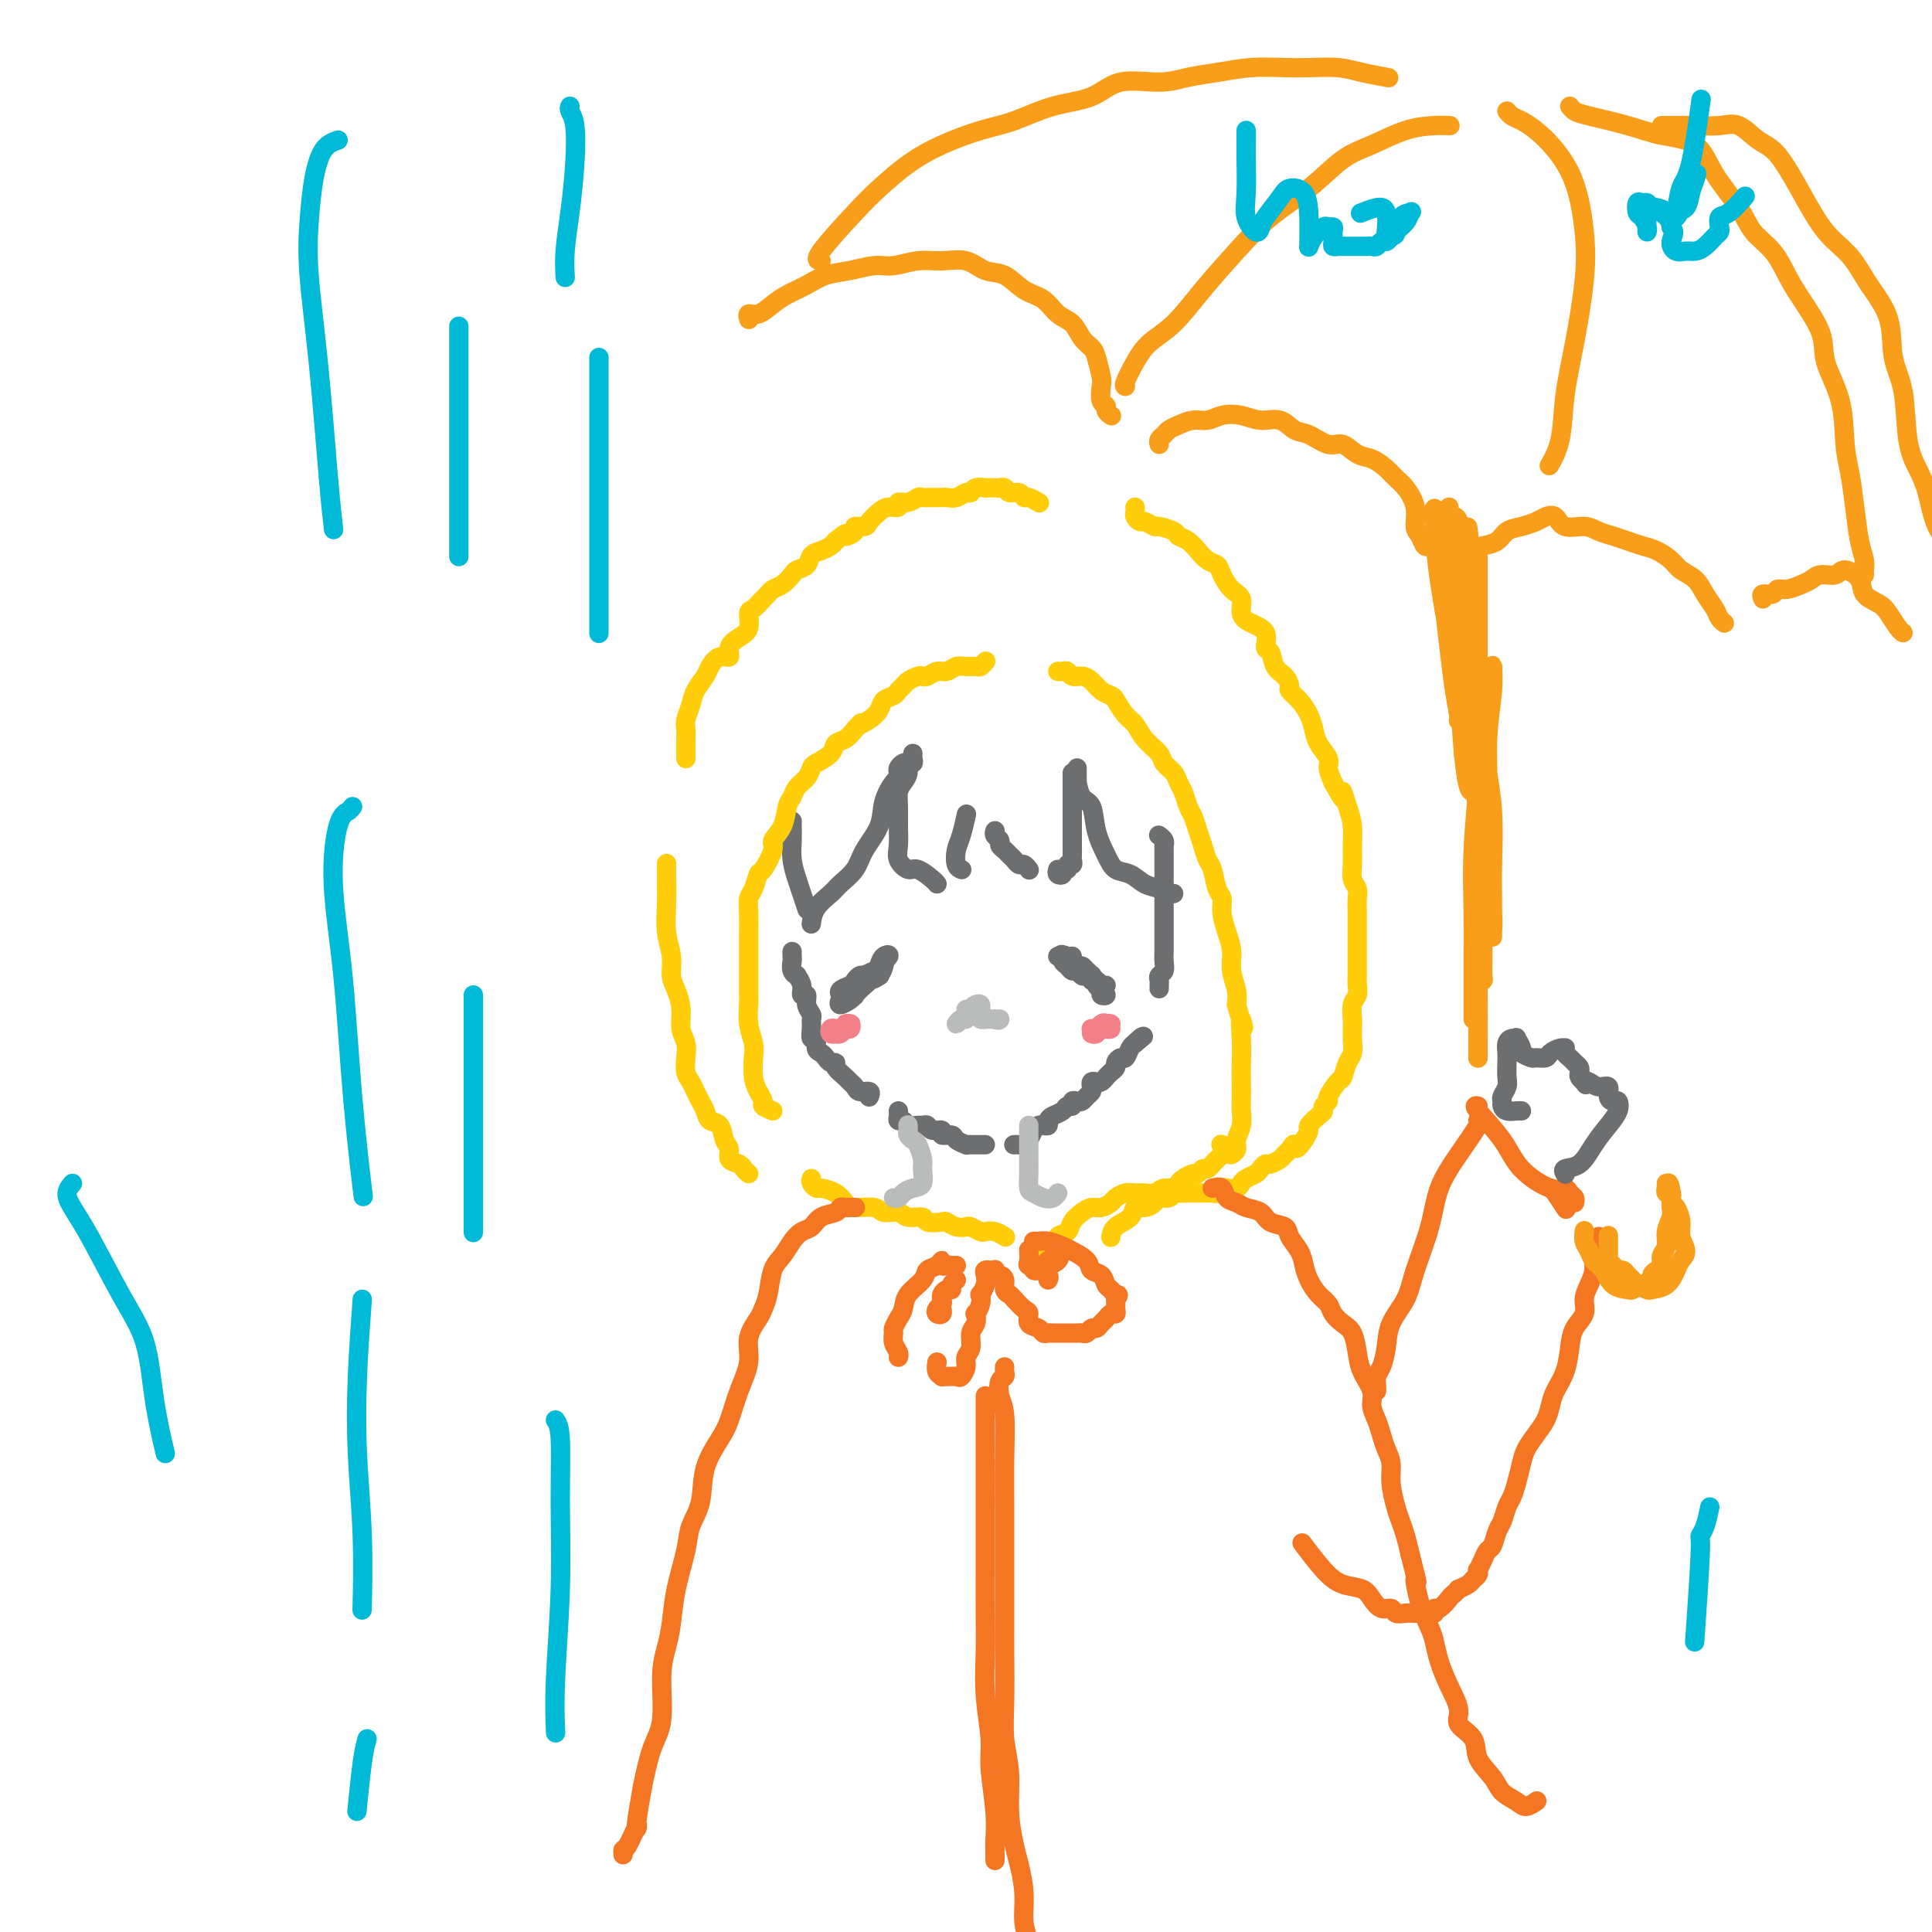 <svg viewBox='0 0 400 400' version='1.1' xmlns='http://www.w3.org/2000/svg' xmlns:xlink='http://www.w3.org/1999/xlink'><g fill='none' stroke='rgb(109,110,112)' stroke-width='4' stroke-linecap='round' stroke-linejoin='round'><path d='M164,170c-0.007,0.177 -0.013,0.353 0,1c0.013,0.647 0.046,1.764 0,3c-0.046,1.236 -0.170,2.591 0,4c0.170,1.409 0.633,2.873 1,4c0.367,1.127 0.637,1.919 1,3c0.363,1.081 0.818,2.452 1,3c0.182,0.548 0.091,0.274 0,0'/><path d='M164,197c-0.009,0.361 -0.018,0.722 0,1c0.018,0.278 0.061,0.472 0,1c-0.061,0.528 -0.228,1.389 0,2c0.228,0.611 0.850,0.971 1,1c0.150,0.029 -0.171,-0.274 0,0c0.171,0.274 0.834,1.124 1,2c0.166,0.876 -0.166,1.778 0,2c0.166,0.222 0.829,-0.236 1,0c0.171,0.236 -0.151,1.168 0,2c0.151,0.832 0.777,1.566 1,2c0.223,0.434 0.045,0.568 0,1c-0.045,0.432 0.043,1.162 0,2c-0.043,0.838 -0.219,1.782 0,2c0.219,0.218 0.832,-0.292 1,0c0.168,0.292 -0.108,1.384 0,2c0.108,0.616 0.602,0.755 1,1c0.398,0.245 0.702,0.594 1,1c0.298,0.406 0.590,0.868 1,1c0.410,0.132 0.936,-0.067 1,0c0.064,0.067 -0.335,0.400 0,1c0.335,0.600 1.404,1.466 2,2c0.596,0.534 0.720,0.735 1,1c0.280,0.265 0.716,0.593 1,1c0.284,0.407 0.416,0.893 1,1c0.584,0.107 1.619,-0.163 2,0c0.381,0.163 0.109,0.761 0,1c-0.109,0.239 -0.054,0.120 0,0'/><path d='M186,230c0.026,0.301 0.052,0.602 0,1c-0.052,0.398 -0.183,0.891 0,1c0.183,0.109 0.679,-0.168 1,0c0.321,0.168 0.466,0.781 1,1c0.534,0.219 1.458,0.043 2,0c0.542,-0.043 0.704,0.045 1,0c0.296,-0.045 0.727,-0.223 1,0c0.273,0.223 0.386,0.847 1,1c0.614,0.153 1.727,-0.165 2,0c0.273,0.165 -0.295,0.815 0,1c0.295,0.185 1.454,-0.094 2,0c0.546,0.094 0.478,0.561 1,1c0.522,0.439 1.632,0.850 2,1c0.368,0.150 -0.006,0.040 0,0c0.006,-0.040 0.393,-0.011 1,0c0.607,0.011 1.433,0.003 2,0c0.567,-0.003 0.876,-0.001 1,0c0.124,0.001 0.062,0.000 0,0'/><path d='M210,237c-0.089,0.004 -0.179,0.009 0,0c0.179,-0.009 0.625,-0.030 1,0c0.375,0.030 0.678,0.113 1,0c0.322,-0.113 0.665,-0.422 1,-1c0.335,-0.578 0.664,-1.426 1,-2c0.336,-0.574 0.681,-0.875 1,-1c0.319,-0.125 0.614,-0.075 1,0c0.386,0.075 0.863,0.174 1,0c0.137,-0.174 -0.064,-0.620 0,-1c0.064,-0.380 0.395,-0.694 1,-1c0.605,-0.306 1.486,-0.604 2,-1c0.514,-0.396 0.663,-0.890 1,-1c0.337,-0.110 0.864,0.164 1,0c0.136,-0.164 -0.117,-0.765 0,-1c0.117,-0.235 0.606,-0.104 1,0c0.394,0.104 0.693,0.182 1,0c0.307,-0.182 0.621,-0.623 1,-1c0.379,-0.377 0.822,-0.689 1,-1c0.178,-0.311 0.089,-0.622 0,-1c-0.089,-0.378 -0.179,-0.822 0,-1c0.179,-0.178 0.626,-0.089 1,0c0.374,0.089 0.674,0.179 1,0c0.326,-0.179 0.679,-0.627 1,-1c0.321,-0.373 0.611,-0.673 1,-1c0.389,-0.327 0.878,-0.683 1,-1c0.122,-0.317 -0.122,-0.596 0,-1c0.122,-0.404 0.610,-0.933 1,-1c0.390,-0.067 0.682,0.328 1,0c0.318,-0.328 0.662,-1.379 1,-2c0.338,-0.621 0.669,-0.810 1,-1'/><path d='M235,216c3.807,-3.188 0.825,-0.659 0,0c-0.825,0.659 0.509,-0.553 1,-1c0.491,-0.447 0.140,-0.128 0,0c-0.140,0.128 -0.070,0.064 0,0'/><path d='M240,204c0.002,0.512 0.004,1.025 0,1c-0.004,-0.025 -0.015,-0.587 0,-1c0.015,-0.413 0.057,-0.677 0,-1c-0.057,-0.323 -0.211,-0.705 0,-1c0.211,-0.295 0.789,-0.501 1,-1c0.211,-0.499 0.057,-1.289 0,-2c-0.057,-0.711 -0.015,-1.342 0,-2c0.015,-0.658 0.004,-1.342 0,-2c-0.004,-0.658 -0.001,-1.289 0,-2c0.001,-0.711 0.000,-1.503 0,-2c-0.000,-0.497 -0.000,-0.700 0,-1c0.000,-0.300 0.000,-0.696 0,-1c-0.000,-0.304 -0.000,-0.515 0,-1c0.000,-0.485 0.000,-1.243 0,-2c-0.000,-0.757 -0.000,-1.511 0,-2c0.000,-0.489 0.000,-0.712 0,-1c-0.000,-0.288 -0.000,-0.639 0,-1c0.000,-0.361 0.000,-0.731 0,-1c-0.000,-0.269 -0.000,-0.435 0,-1c0.000,-0.565 0.001,-1.527 0,-2c-0.001,-0.473 -0.004,-0.456 0,-1c0.004,-0.544 0.015,-1.649 0,-2c-0.015,-0.351 -0.056,0.050 0,0c0.056,-0.050 0.207,-0.552 0,-1c-0.207,-0.448 -0.774,-0.842 -1,-1c-0.226,-0.158 -0.113,-0.079 0,0'/><path d='M189,156c-0.032,0.297 -0.064,0.593 0,1c0.064,0.407 0.224,0.923 0,1c-0.224,0.077 -0.830,-0.287 -1,0c-0.170,0.287 0.098,1.223 0,2c-0.098,0.777 -0.562,1.394 -1,2c-0.438,0.606 -0.851,1.201 -1,2c-0.149,0.799 -0.034,1.802 0,3c0.034,1.198 -0.014,2.592 0,4c0.014,1.408 0.091,2.829 0,4c-0.091,1.171 -0.350,2.093 0,3c0.350,0.907 1.309,1.798 2,2c0.691,0.202 1.113,-0.286 2,0c0.887,0.286 2.239,1.346 3,2c0.761,0.654 0.932,0.901 1,1c0.068,0.099 0.034,0.049 0,0'/><path d='M199,180c0.107,0.038 0.215,0.076 0,0c-0.215,-0.076 -0.751,-0.266 -1,-1c-0.249,-0.734 -0.211,-2.011 0,-3c0.211,-0.989 0.595,-1.689 1,-3c0.405,-1.311 0.830,-3.232 1,-4c0.170,-0.768 0.085,-0.384 0,0'/><path d='M206,172c-0.120,0.333 -0.239,0.667 0,1c0.239,0.333 0.838,0.666 1,1c0.162,0.334 -0.111,0.668 0,1c0.111,0.332 0.607,0.662 1,1c0.393,0.338 0.683,0.683 1,1c0.317,0.317 0.659,0.607 1,1c0.341,0.393 0.679,0.889 1,1c0.321,0.111 0.625,-0.162 1,0c0.375,0.162 0.821,0.761 1,1c0.179,0.239 0.089,0.120 0,0'/><path d='M219,180c-0.122,0.390 -0.244,0.780 0,1c0.244,0.220 0.854,0.270 1,0c0.146,-0.270 -0.171,-0.860 0,-1c0.171,-0.140 0.830,0.171 1,0c0.170,-0.171 -0.151,-0.824 0,-1c0.151,-0.176 0.772,0.126 1,0c0.228,-0.126 0.061,-0.680 0,-1c-0.061,-0.320 -0.016,-0.405 0,-1c0.016,-0.595 0.004,-1.701 0,-2c-0.004,-0.299 -0.001,0.210 0,0c0.001,-0.210 0.000,-1.140 0,-2c-0.000,-0.860 -0.000,-1.649 0,-2c0.000,-0.351 0.000,-0.265 0,-1c-0.000,-0.735 -0.000,-2.292 0,-3c0.000,-0.708 0.000,-0.567 0,-1c-0.000,-0.433 -0.000,-1.439 0,-2c0.000,-0.561 0.000,-0.676 0,-1c-0.000,-0.324 -0.000,-0.858 0,-1c0.000,-0.142 0.000,0.106 0,0c-0.000,-0.106 -0.000,-0.567 0,-1c0.000,-0.433 0.000,-0.838 0,-1c-0.000,-0.162 -0.000,-0.081 0,0'/><path d='M223,159c0.001,0.346 0.002,0.691 0,1c-0.002,0.309 -0.008,0.580 0,1c0.008,0.420 0.029,0.989 0,1c-0.029,0.011 -0.107,-0.535 0,0c0.107,0.535 0.398,2.150 1,3c0.602,0.850 1.515,0.934 2,2c0.485,1.066 0.541,3.116 1,5c0.459,1.884 1.320,3.604 2,5c0.680,1.396 1.180,2.469 2,3c0.820,0.531 1.961,0.521 3,1c1.039,0.479 1.977,1.449 3,2c1.023,0.551 2.130,0.684 3,1c0.870,0.316 1.504,0.816 2,1c0.496,0.184 0.856,0.053 1,0c0.144,-0.053 0.072,-0.026 0,0'/><path d='M188,158c-0.310,-0.091 -0.621,-0.181 -1,0c-0.379,0.181 -0.827,0.634 -1,1c-0.173,0.366 -0.072,0.645 0,1c0.072,0.355 0.114,0.786 0,1c-0.114,0.214 -0.386,0.209 -1,1c-0.614,0.791 -1.572,2.376 -2,4c-0.428,1.624 -0.326,3.288 -1,5c-0.674,1.712 -2.124,3.472 -3,5c-0.876,1.528 -1.177,2.823 -2,4c-0.823,1.177 -2.168,2.235 -3,3c-0.832,0.765 -1.151,1.236 -2,2c-0.849,0.764 -2.229,1.821 -3,3c-0.771,1.179 -0.935,2.480 -1,3c-0.065,0.520 -0.033,0.260 0,0'/></g>
<g fill='none' stroke='rgb(255,205,10)' stroke-width='4' stroke-linecap='round' stroke-linejoin='round'><path d='M160,230c-0.868,-0.353 -1.735,-0.706 -2,-1c-0.265,-0.294 0.074,-0.528 0,-1c-0.074,-0.472 -0.559,-1.181 -1,-2c-0.441,-0.819 -0.836,-1.746 -1,-3c-0.164,-1.254 -0.096,-2.834 0,-4c0.096,-1.166 0.222,-1.919 0,-3c-0.222,-1.081 -0.792,-2.491 -1,-4c-0.208,-1.509 -0.056,-3.117 0,-4c0.056,-0.883 0.015,-1.039 0,-2c-0.015,-0.961 -0.004,-2.725 0,-4c0.004,-1.275 0.000,-2.061 0,-3c-0.000,-0.939 0.003,-2.032 0,-3c-0.003,-0.968 -0.011,-1.812 0,-3c0.011,-1.188 0.043,-2.721 0,-4c-0.043,-1.279 -0.161,-2.304 0,-3c0.161,-0.696 0.602,-1.064 1,-2c0.398,-0.936 0.755,-2.441 1,-3c0.245,-0.559 0.380,-0.174 1,-1c0.620,-0.826 1.724,-2.865 2,-4c0.276,-1.135 -0.278,-1.368 0,-2c0.278,-0.632 1.388,-1.664 2,-3c0.612,-1.336 0.728,-2.978 1,-4c0.272,-1.022 0.701,-1.425 1,-2c0.299,-0.575 0.469,-1.323 1,-2c0.531,-0.677 1.423,-1.285 2,-2c0.577,-0.715 0.840,-1.539 1,-2c0.160,-0.461 0.217,-0.560 1,-1c0.783,-0.440 2.292,-1.221 3,-2c0.708,-0.779 0.614,-1.556 1,-2c0.386,-0.444 1.253,-0.555 2,-1c0.747,-0.445 1.373,-1.222 2,-2'/><path d='M177,151c1.992,-2.047 0.971,-1.164 1,-1c0.029,0.164 1.107,-0.390 2,-1c0.893,-0.610 1.602,-1.277 2,-2c0.398,-0.723 0.487,-1.503 1,-2c0.513,-0.497 1.451,-0.711 2,-1c0.549,-0.289 0.711,-0.652 1,-1c0.289,-0.348 0.707,-0.681 1,-1c0.293,-0.319 0.463,-0.626 1,-1c0.537,-0.374 1.442,-0.817 2,-1c0.558,-0.183 0.768,-0.105 1,0c0.232,0.105 0.485,0.239 1,0c0.515,-0.239 1.294,-0.849 2,-1c0.706,-0.151 1.341,0.157 2,0c0.659,-0.157 1.343,-0.778 2,-1c0.657,-0.222 1.286,-0.046 2,0c0.714,0.046 1.511,-0.039 2,0c0.489,0.039 0.670,0.203 1,0c0.330,-0.203 0.809,-0.772 1,-1c0.191,-0.228 0.096,-0.114 0,0'/><path d='M219,139c0.327,0.032 0.654,0.063 1,0c0.346,-0.063 0.711,-0.221 1,0c0.289,0.221 0.501,0.819 1,1c0.499,0.181 1.285,-0.056 2,0c0.715,0.056 1.360,0.403 2,1c0.640,0.597 1.274,1.443 2,2c0.726,0.557 1.544,0.823 2,1c0.456,0.177 0.550,0.264 1,1c0.450,0.736 1.257,2.123 2,3c0.743,0.877 1.421,1.246 2,2c0.579,0.754 1.058,1.893 2,3c0.942,1.107 2.346,2.182 3,3c0.654,0.818 0.556,1.378 1,2c0.444,0.622 1.428,1.307 2,2c0.572,0.693 0.731,1.396 1,2c0.269,0.604 0.650,1.109 1,2c0.350,0.891 0.671,2.168 1,3c0.329,0.832 0.666,1.218 1,2c0.334,0.782 0.667,1.960 1,3c0.333,1.040 0.668,1.940 1,3c0.332,1.060 0.663,2.278 1,3c0.337,0.722 0.682,0.948 1,2c0.318,1.052 0.611,2.931 1,4c0.389,1.069 0.874,1.328 1,2c0.126,0.672 -0.106,1.758 0,3c0.106,1.242 0.551,2.639 1,4c0.449,1.361 0.904,2.684 1,4c0.096,1.316 -0.166,2.623 0,4c0.166,1.377 0.762,2.822 1,4c0.238,1.178 0.119,2.089 0,3'/><path d='M256,208c2.238,7.930 1.332,3.757 1,3c-0.332,-0.757 -0.089,1.904 0,4c0.089,2.096 0.025,3.628 0,5c-0.025,1.372 -0.011,2.584 0,4c0.011,1.416 0.018,3.037 0,4c-0.018,0.963 -0.061,1.267 0,2c0.061,0.733 0.226,1.895 0,3c-0.226,1.105 -0.844,2.152 -1,3c-0.156,0.848 0.150,1.498 0,2c-0.150,0.502 -0.757,0.858 -1,1c-0.243,0.142 -0.121,0.071 0,0'/><path d='M168,244c-0.104,0.305 -0.207,0.610 0,1c0.207,0.390 0.725,0.865 1,1c0.275,0.135 0.308,-0.070 1,0c0.692,0.070 2.043,0.415 3,1c0.957,0.585 1.520,1.409 2,2c0.480,0.591 0.875,0.947 2,1c1.125,0.053 2.978,-0.197 4,0c1.022,0.197 1.213,0.841 2,1c0.787,0.159 2.169,-0.167 3,0c0.831,0.167 1.111,0.828 2,1c0.889,0.172 2.387,-0.146 3,0c0.613,0.146 0.339,0.757 1,1c0.661,0.243 2.256,0.117 3,0c0.744,-0.117 0.637,-0.224 1,0c0.363,0.224 1.196,0.778 2,1c0.804,0.222 1.580,0.111 2,0c0.420,-0.111 0.484,-0.222 1,0c0.516,0.222 1.484,0.778 2,1c0.516,0.222 0.582,0.111 1,0c0.418,-0.111 1.190,-0.222 2,0c0.810,0.222 1.660,0.778 2,1c0.340,0.222 0.170,0.111 0,0'/><path d='M216,259c0.146,-0.221 0.292,-0.441 0,0c-0.292,0.441 -1.021,1.544 -1,2c0.021,0.456 0.794,0.264 1,0c0.206,-0.264 -0.153,-0.599 0,-1c0.153,-0.401 0.818,-0.866 1,-1c0.182,-0.134 -0.121,0.063 0,0c0.121,-0.063 0.665,-0.388 1,-1c0.335,-0.612 0.460,-1.513 1,-2c0.540,-0.487 1.495,-0.560 2,-1c0.505,-0.440 0.559,-1.245 1,-2c0.441,-0.755 1.269,-1.459 2,-2c0.731,-0.541 1.365,-0.919 2,-1c0.635,-0.081 1.272,0.136 2,0c0.728,-0.136 1.546,-0.625 2,-1c0.454,-0.375 0.544,-0.635 1,-1c0.456,-0.365 1.277,-0.834 2,-1c0.723,-0.166 1.349,-0.030 2,0c0.651,0.030 1.326,-0.048 2,0c0.674,0.048 1.345,0.220 2,0c0.655,-0.220 1.292,-0.834 2,-1c0.708,-0.166 1.485,0.114 2,0c0.515,-0.114 0.768,-0.623 1,-1c0.232,-0.377 0.443,-0.622 1,-1c0.557,-0.378 1.459,-0.889 2,-1c0.541,-0.111 0.722,0.177 1,0c0.278,-0.177 0.652,-0.821 1,-1c0.348,-0.179 0.671,0.107 1,0c0.329,-0.107 0.666,-0.606 1,-1c0.334,-0.394 0.667,-0.684 1,-1c0.333,-0.316 0.667,-0.658 1,-1'/><path d='M253,239c1.548,-1.536 0.417,-1.875 0,-2c-0.417,-0.125 -0.119,-0.036 0,0c0.119,0.036 0.060,0.018 0,0'/><path d='M155,243c-0.372,-0.326 -0.744,-0.652 -1,-1c-0.256,-0.348 -0.396,-0.717 -1,-1c-0.604,-0.283 -1.671,-0.481 -2,-1c-0.329,-0.519 0.081,-1.360 0,-2c-0.081,-0.640 -0.652,-1.077 -1,-2c-0.348,-0.923 -0.475,-2.330 -1,-3c-0.525,-0.670 -1.450,-0.602 -2,-1c-0.550,-0.398 -0.725,-1.260 -1,-2c-0.275,-0.740 -0.648,-1.356 -1,-2c-0.352,-0.644 -0.682,-1.316 -1,-2c-0.318,-0.684 -0.625,-1.379 -1,-2c-0.375,-0.621 -0.818,-1.169 -1,-2c-0.182,-0.831 -0.104,-1.945 0,-3c0.104,-1.055 0.234,-2.053 0,-3c-0.234,-0.947 -0.832,-1.845 -1,-3c-0.168,-1.155 0.095,-2.568 0,-4c-0.095,-1.432 -0.547,-2.882 -1,-4c-0.453,-1.118 -0.906,-1.905 -1,-3c-0.094,-1.095 0.171,-2.497 0,-4c-0.171,-1.503 -0.778,-3.107 -1,-5c-0.222,-1.893 -0.060,-4.074 0,-6c0.060,-1.926 0.016,-3.595 0,-5c-0.016,-1.405 -0.005,-2.544 0,-3c0.005,-0.456 0.002,-0.228 0,0'/><path d='M142,157c0.000,0.057 0.000,0.114 0,0c-0.000,-0.114 -0.001,-0.400 0,-1c0.001,-0.600 0.004,-1.515 0,-2c-0.004,-0.485 -0.013,-0.541 0,-1c0.013,-0.459 0.049,-1.320 0,-2c-0.049,-0.680 -0.183,-1.179 0,-2c0.183,-0.821 0.681,-1.965 1,-3c0.319,-1.035 0.457,-1.960 1,-3c0.543,-1.040 1.489,-2.193 2,-3c0.511,-0.807 0.587,-1.266 1,-2c0.413,-0.734 1.162,-1.742 2,-2c0.838,-0.258 1.765,0.236 2,0c0.235,-0.236 -0.222,-1.200 0,-2c0.222,-0.800 1.124,-1.437 2,-2c0.876,-0.563 1.726,-1.054 2,-2c0.274,-0.946 -0.030,-2.348 0,-3c0.030,-0.652 0.392,-0.555 1,-1c0.608,-0.445 1.462,-1.432 2,-2c0.538,-0.568 0.759,-0.716 1,-1c0.241,-0.284 0.502,-0.705 1,-1c0.498,-0.295 1.232,-0.464 2,-1c0.768,-0.536 1.571,-1.439 2,-2c0.429,-0.561 0.486,-0.780 1,-1c0.514,-0.220 1.486,-0.440 2,-1c0.514,-0.560 0.571,-1.459 1,-2c0.429,-0.541 1.231,-0.722 2,-1c0.769,-0.278 1.505,-0.651 2,-1c0.495,-0.349 0.747,-0.675 1,-1'/><path d='M173,112c3.108,-2.503 1.879,-1.261 2,-1c0.121,0.261 1.594,-0.458 2,-1c0.406,-0.542 -0.254,-0.906 0,-1c0.254,-0.094 1.421,0.081 2,0c0.579,-0.081 0.570,-0.418 1,-1c0.430,-0.582 1.298,-1.409 2,-2c0.702,-0.591 1.239,-0.947 2,-1c0.761,-0.053 1.747,0.196 2,0c0.253,-0.196 -0.228,-0.837 0,-1c0.228,-0.163 1.164,0.153 2,0c0.836,-0.153 1.571,-0.773 2,-1c0.429,-0.227 0.551,-0.060 1,0c0.449,0.060 1.223,0.012 2,0c0.777,-0.012 1.556,0.012 2,0c0.444,-0.012 0.551,-0.060 1,0c0.449,0.060 1.239,0.226 2,0c0.761,-0.226 1.495,-0.845 2,-1c0.505,-0.155 0.783,0.155 1,0c0.217,-0.155 0.373,-0.773 1,-1c0.627,-0.227 1.726,-0.062 2,0c0.274,0.062 -0.279,0.021 0,0c0.279,-0.021 1.388,-0.021 2,0c0.612,0.021 0.728,0.062 1,0c0.272,-0.062 0.702,-0.228 1,0c0.298,0.228 0.466,0.849 1,1c0.534,0.151 1.436,-0.170 2,0c0.564,0.170 0.790,0.829 1,1c0.210,0.171 0.403,-0.146 1,0c0.597,0.146 1.599,0.756 2,1c0.401,0.244 0.200,0.122 0,0'/><path d='M235,105c0.026,0.342 0.053,0.684 0,1c-0.053,0.316 -0.185,0.606 0,1c0.185,0.394 0.687,0.893 1,1c0.313,0.107 0.436,-0.178 1,0c0.564,0.178 1.568,0.820 2,1c0.432,0.180 0.292,-0.101 1,0c0.708,0.101 2.265,0.586 3,1c0.735,0.414 0.647,0.759 1,1c0.353,0.241 1.145,0.379 2,1c0.855,0.621 1.772,1.726 2,2c0.228,0.274 -0.235,-0.285 0,0c0.235,0.285 1.167,1.412 2,2c0.833,0.588 1.567,0.636 2,1c0.433,0.364 0.565,1.042 1,2c0.435,0.958 1.172,2.195 2,3c0.828,0.805 1.748,1.179 2,2c0.252,0.821 -0.164,2.088 0,3c0.164,0.912 0.908,1.470 2,2c1.092,0.530 2.534,1.034 3,2c0.466,0.966 -0.043,2.395 0,3c0.043,0.605 0.637,0.385 1,1c0.363,0.615 0.495,2.065 1,3c0.505,0.935 1.382,1.356 2,2c0.618,0.644 0.978,1.512 1,2c0.022,0.488 -0.294,0.594 0,1c0.294,0.406 1.197,1.110 2,2c0.803,0.890 1.507,1.967 2,3c0.493,1.033 0.776,2.023 1,3c0.224,0.977 0.390,1.942 1,3c0.610,1.058 1.664,2.208 2,3c0.336,0.792 -0.047,1.226 0,2c0.047,0.774 0.523,1.887 1,3'/><path d='M276,162c3.348,6.201 2.218,2.704 2,2c-0.218,-0.704 0.477,1.387 1,3c0.523,1.613 0.876,2.750 1,4c0.124,1.250 0.019,2.613 0,4c-0.019,1.387 0.047,2.797 0,4c-0.047,1.203 -0.209,2.198 0,3c0.209,0.802 0.788,1.411 1,2c0.212,0.589 0.057,1.156 0,2c-0.057,0.844 -0.015,1.963 0,3c0.015,1.037 0.004,1.993 0,3c-0.004,1.007 -0.000,2.066 0,3c0.000,0.934 -0.004,1.744 0,3c0.004,1.256 0.015,2.959 0,4c-0.015,1.041 -0.057,1.420 0,2c0.057,0.580 0.211,1.362 0,2c-0.211,0.638 -0.788,1.134 -1,2c-0.212,0.866 -0.060,2.103 0,3c0.060,0.897 0.027,1.453 0,2c-0.027,0.547 -0.047,1.086 0,2c0.047,0.914 0.163,2.203 0,3c-0.163,0.797 -0.603,1.103 -1,2c-0.397,0.897 -0.751,2.387 -1,3c-0.249,0.613 -0.392,0.350 -1,1c-0.608,0.650 -1.681,2.215 -2,3c-0.319,0.785 0.117,0.792 0,1c-0.117,0.208 -0.787,0.618 -1,1c-0.213,0.382 0.031,0.735 0,1c-0.031,0.265 -0.338,0.442 -1,1c-0.662,0.558 -1.678,1.496 -2,2c-0.322,0.504 0.051,0.572 0,1c-0.051,0.428 -0.525,1.214 -1,2'/><path d='M270,236c-1.953,2.964 -1.837,1.372 -2,1c-0.163,-0.372 -0.607,0.474 -1,1c-0.393,0.526 -0.735,0.732 -1,1c-0.265,0.268 -0.451,0.596 -1,1c-0.549,0.404 -1.460,0.882 -2,1c-0.540,0.118 -0.708,-0.123 -1,0c-0.292,0.123 -0.707,0.611 -1,1c-0.293,0.389 -0.463,0.679 -1,1c-0.537,0.321 -1.439,0.673 -2,1c-0.561,0.327 -0.781,0.627 -1,1c-0.219,0.373 -0.439,0.818 -1,1c-0.561,0.182 -1.464,0.101 -2,0c-0.536,-0.101 -0.706,-0.223 -1,0c-0.294,0.223 -0.711,0.792 -1,1c-0.289,0.208 -0.448,0.056 -1,0c-0.552,-0.056 -1.496,-0.016 -2,0c-0.504,0.016 -0.568,0.008 -1,0c-0.432,-0.008 -1.233,-0.017 -2,0c-0.767,0.017 -1.500,0.060 -2,0c-0.500,-0.060 -0.766,-0.222 -1,0c-0.234,0.222 -0.434,0.828 -1,1c-0.566,0.172 -1.498,-0.092 -2,0c-0.502,0.092 -0.576,0.538 -1,1c-0.424,0.462 -1.200,0.940 -2,1c-0.800,0.060 -1.626,-0.299 -2,0c-0.374,0.299 -0.296,1.255 -1,2c-0.704,0.745 -2.190,1.277 -3,2c-0.810,0.723 -0.946,1.635 -1,2c-0.054,0.365 -0.027,0.182 0,0'/></g>
<g fill='none' stroke='rgb(244,118,35)' stroke-width='4' stroke-linecap='round' stroke-linejoin='round'><path d='M198,262c-0.341,0.010 -0.682,0.020 -1,0c-0.318,-0.020 -0.614,-0.070 -1,0c-0.386,0.070 -0.861,0.258 -1,0c-0.139,-0.258 0.057,-0.964 0,-1c-0.057,-0.036 -0.368,0.599 -1,1c-0.632,0.401 -1.584,0.568 -2,1c-0.416,0.432 -0.298,1.128 -1,2c-0.702,0.872 -2.226,1.921 -3,3c-0.774,1.079 -0.797,2.190 -1,3c-0.203,0.810 -0.587,1.320 -1,2c-0.413,0.680 -0.857,1.531 -1,2c-0.143,0.469 0.014,0.557 0,1c-0.014,0.443 -0.200,1.243 0,2c0.200,0.757 0.785,1.473 1,2c0.215,0.527 0.062,0.865 0,1c-0.062,0.135 -0.031,0.068 0,0'/><path d='M194,282c-0.117,0.732 -0.235,1.464 0,2c0.235,0.536 0.822,0.877 1,1c0.178,0.123 -0.053,0.027 0,0c0.053,-0.027 0.391,0.015 1,0c0.609,-0.015 1.488,-0.086 2,0c0.512,0.086 0.658,0.328 1,0c0.342,-0.328 0.880,-1.228 1,-2c0.120,-0.772 -0.178,-1.416 0,-2c0.178,-0.584 0.831,-1.108 1,-2c0.169,-0.892 -0.147,-2.153 0,-3c0.147,-0.847 0.758,-1.278 1,-2c0.242,-0.722 0.116,-1.733 0,-2c-0.116,-0.267 -0.224,0.210 0,0c0.224,-0.210 0.778,-1.106 1,-2c0.222,-0.894 0.111,-1.784 0,-2c-0.111,-0.216 -0.222,0.243 0,0c0.222,-0.243 0.778,-1.190 1,-2c0.222,-0.810 0.111,-1.485 0,-2c-0.111,-0.515 -0.222,-0.869 0,-1c0.222,-0.131 0.778,-0.037 1,0c0.222,0.037 0.111,0.019 0,0'/><path d='M198,265c-0.445,0.303 -0.890,0.606 -1,1c-0.110,0.394 0.115,0.879 0,1c-0.115,0.121 -0.570,-0.122 -1,0c-0.430,0.122 -0.834,0.611 -1,1c-0.166,0.389 -0.093,0.680 0,1c0.093,0.320 0.207,0.671 0,1c-0.207,0.329 -0.735,0.638 -1,1c-0.265,0.362 -0.267,0.777 0,1c0.267,0.223 0.803,0.252 1,0c0.197,-0.252 0.056,-0.786 0,-1c-0.056,-0.214 -0.028,-0.107 0,0'/><path d='M206,263c0.022,-0.118 0.043,-0.235 0,0c-0.043,0.235 -0.152,0.823 0,1c0.152,0.177 0.565,-0.056 1,0c0.435,0.056 0.894,0.400 1,1c0.106,0.600 -0.139,1.455 0,2c0.139,0.545 0.662,0.780 1,1c0.338,0.220 0.490,0.426 1,1c0.510,0.574 1.380,1.517 2,2c0.620,0.483 0.992,0.508 1,1c0.008,0.492 -0.349,1.452 0,2c0.349,0.548 1.403,0.683 2,1c0.597,0.317 0.736,0.817 1,1c0.264,0.183 0.653,0.049 1,0c0.347,-0.049 0.653,-0.013 1,0c0.347,0.013 0.737,0.004 1,0c0.263,-0.004 0.399,-0.001 1,0c0.601,0.001 1.667,0.001 2,0c0.333,-0.001 -0.065,-0.004 0,0c0.065,0.004 0.595,0.016 1,0c0.405,-0.016 0.686,-0.060 1,0c0.314,0.060 0.662,0.224 1,0c0.338,-0.224 0.668,-0.834 1,-1c0.332,-0.166 0.667,0.114 1,0c0.333,-0.114 0.664,-0.622 1,-1c0.336,-0.378 0.679,-0.626 1,-1c0.321,-0.374 0.622,-0.874 1,-1c0.378,-0.126 0.833,0.121 1,0c0.167,-0.121 0.045,-0.609 0,-1c-0.045,-0.391 -0.013,-0.683 0,-1c0.013,-0.317 0.006,-0.658 0,-1'/><path d='M231,269c0.975,-1.257 0.412,-0.899 0,-1c-0.412,-0.101 -0.672,-0.660 -1,-1c-0.328,-0.340 -0.725,-0.462 -1,-1c-0.275,-0.538 -0.429,-1.492 -1,-2c-0.571,-0.508 -1.560,-0.571 -2,-1c-0.440,-0.429 -0.331,-1.225 -1,-2c-0.669,-0.775 -2.116,-1.528 -3,-2c-0.884,-0.472 -1.204,-0.662 -2,-1c-0.796,-0.338 -2.069,-0.822 -3,-1c-0.931,-0.178 -1.520,-0.048 -2,0c-0.480,0.048 -0.851,0.014 -1,0c-0.149,-0.014 -0.074,-0.007 0,0'/><path d='M213,259c-0.013,-0.196 -0.026,-0.392 0,0c0.026,0.392 0.091,1.370 0,2c-0.091,0.630 -0.338,0.910 0,1c0.338,0.090 1.261,-0.011 2,0c0.739,0.011 1.295,0.135 2,0c0.705,-0.135 1.559,-0.530 2,-1c0.441,-0.470 0.468,-1.015 0,-1c-0.468,0.015 -1.430,0.592 -2,1c-0.570,0.408 -0.748,0.648 -1,1c-0.252,0.352 -0.579,0.816 -1,1c-0.421,0.184 -0.936,0.088 -1,0c-0.064,-0.088 0.323,-0.168 1,0c0.677,0.168 1.644,0.584 2,1c0.356,0.416 0.102,0.833 0,1c-0.102,0.167 -0.051,0.083 0,0'/><path d='M177,250c0.090,0.002 0.181,0.004 0,0c-0.181,-0.004 -0.633,-0.013 -1,0c-0.367,0.013 -0.651,0.049 -1,0c-0.349,-0.049 -0.765,-0.182 -1,0c-0.235,0.182 -0.290,0.681 -1,1c-0.710,0.319 -2.077,0.459 -3,1c-0.923,0.541 -1.403,1.483 -2,2c-0.597,0.517 -1.312,0.610 -2,1c-0.688,0.390 -1.351,1.078 -2,2c-0.649,0.922 -1.286,2.080 -2,3c-0.714,0.920 -1.506,1.603 -2,3c-0.494,1.397 -0.691,3.509 -1,5c-0.309,1.491 -0.730,2.360 -1,3c-0.270,0.640 -0.390,1.049 -1,2c-0.610,0.951 -1.709,2.444 -2,4c-0.291,1.556 0.227,3.176 0,5c-0.227,1.824 -1.197,3.852 -2,6c-0.803,2.148 -1.437,4.416 -2,6c-0.563,1.584 -1.053,2.486 -2,4c-0.947,1.514 -2.352,3.642 -3,6c-0.648,2.358 -0.541,4.948 -1,7c-0.459,2.052 -1.485,3.566 -2,5c-0.515,1.434 -0.521,2.787 -1,5c-0.479,2.213 -1.433,5.284 -2,8c-0.567,2.716 -0.746,5.076 -1,7c-0.254,1.924 -0.582,3.410 -1,5c-0.418,1.590 -0.927,3.282 -1,6c-0.073,2.718 0.288,6.463 0,9c-0.288,2.537 -1.225,3.868 -2,6c-0.775,2.132 -1.387,5.066 -2,8'/><path d='M133,370c-2.132,11.791 -0.964,8.270 -1,8c-0.036,-0.270 -1.278,2.711 -2,4c-0.722,1.289 -0.925,0.885 -1,1c-0.075,0.115 -0.021,0.747 0,1c0.021,0.253 0.011,0.126 0,0'/><path d='M251,246c0.782,-0.203 1.565,-0.406 2,0c0.435,0.406 0.524,1.422 1,2c0.476,0.578 1.340,0.718 2,1c0.660,0.282 1.117,0.708 2,1c0.883,0.292 2.191,0.451 3,1c0.809,0.549 1.120,1.487 2,2c0.880,0.513 2.329,0.601 3,1c0.671,0.399 0.564,1.108 1,2c0.436,0.892 1.416,1.968 2,3c0.584,1.032 0.772,2.020 1,3c0.228,0.980 0.498,1.954 1,3c0.502,1.046 1.237,2.165 2,3c0.763,0.835 1.553,1.384 2,2c0.447,0.616 0.552,1.297 1,2c0.448,0.703 1.238,1.427 2,2c0.762,0.573 1.496,0.996 2,2c0.504,1.004 0.779,2.590 1,4c0.221,1.410 0.388,2.646 1,4c0.612,1.354 1.669,2.827 2,4c0.331,1.173 -0.065,2.046 0,3c0.065,0.954 0.591,1.989 1,3c0.409,1.011 0.701,1.996 1,3c0.299,1.004 0.605,2.026 1,3c0.395,0.974 0.879,1.901 1,3c0.121,1.099 -0.122,2.369 0,4c0.122,1.631 0.610,3.623 1,5c0.390,1.377 0.682,2.140 1,3c0.318,0.860 0.662,1.817 1,3c0.338,1.183 0.669,2.591 1,4'/><path d='M292,322c2.051,8.017 1.179,5.059 1,5c-0.179,-0.059 0.336,2.779 1,5c0.664,2.221 1.479,3.823 2,5c0.521,1.177 0.750,1.928 1,3c0.250,1.072 0.523,2.463 1,4c0.477,1.537 1.158,3.218 2,5c0.842,1.782 1.843,3.663 2,5c0.157,1.337 -0.531,2.129 0,3c0.531,0.871 2.282,1.819 3,3c0.718,1.181 0.404,2.594 1,4c0.596,1.406 2.100,2.804 3,4c0.900,1.196 1.194,2.191 2,3c0.806,0.809 2.123,1.433 3,2c0.877,0.567 1.313,1.076 2,1c0.687,-0.076 1.625,-0.736 2,-1c0.375,-0.264 0.188,-0.132 0,0'/><path d='M204,289c0.000,1.768 0.000,3.535 0,5c-0.000,1.465 -0.000,2.627 0,5c0.000,2.373 0.000,5.958 0,9c-0.000,3.042 -0.001,5.541 0,8c0.001,2.459 0.004,4.877 0,8c-0.004,3.123 -0.016,6.949 0,10c0.016,3.051 0.061,5.325 0,8c-0.061,2.675 -0.226,5.750 0,9c0.226,3.250 0.845,6.677 1,9c0.155,2.323 -0.155,3.544 0,6c0.155,2.456 0.773,6.147 1,9c0.227,2.853 0.061,4.868 0,6c-0.061,1.132 -0.016,1.382 0,2c0.016,0.618 0.005,1.605 0,2c-0.005,0.395 -0.002,0.197 0,0'/><path d='M208,283c-0.028,0.320 -0.056,0.640 0,1c0.056,0.360 0.197,0.759 0,1c-0.197,0.241 -0.732,0.324 -1,1c-0.268,0.676 -0.268,1.947 0,3c0.268,1.053 0.804,1.889 1,4c0.196,2.111 0.053,5.496 0,9c-0.053,3.504 -0.014,7.128 0,10c0.014,2.872 0.004,4.993 0,7c-0.004,2.007 -0.002,3.900 0,7c0.002,3.100 0.005,7.407 0,10c-0.005,2.593 -0.016,3.471 0,6c0.016,2.529 0.060,6.708 0,10c-0.060,3.292 -0.224,5.698 0,8c0.224,2.302 0.834,4.501 1,7c0.166,2.499 -0.114,5.298 0,8c0.114,2.702 0.623,5.308 1,7c0.377,1.692 0.623,2.471 1,4c0.377,1.529 0.886,3.807 1,6c0.114,2.193 -0.165,4.299 0,6c0.165,1.701 0.775,2.996 1,4c0.225,1.004 0.064,1.715 0,2c-0.064,0.285 -0.032,0.142 0,0'/></g>
<g fill='none' stroke='rgb(186,187,187)' stroke-width='4' stroke-linecap='round' stroke-linejoin='round'><path d='M188,233c-0.007,-0.090 -0.013,-0.181 0,0c0.013,0.181 0.046,0.633 0,1c-0.046,0.367 -0.170,0.649 0,1c0.170,0.351 0.636,0.770 1,1c0.364,0.230 0.628,0.271 1,1c0.372,0.729 0.853,2.145 1,3c0.147,0.855 -0.040,1.147 0,2c0.040,0.853 0.308,2.267 0,3c-0.308,0.733 -1.193,0.785 -2,1c-0.807,0.215 -1.536,0.594 -2,1c-0.464,0.406 -0.663,0.840 -1,1c-0.337,0.160 -0.810,0.046 -1,0c-0.190,-0.046 -0.095,-0.023 0,0'/><path d='M213,233c-0.000,0.337 -0.000,0.674 0,1c0.000,0.326 0.000,0.642 0,1c-0.000,0.358 -0.001,0.758 0,1c0.001,0.242 0.002,0.327 0,1c-0.002,0.673 -0.009,1.935 0,3c0.009,1.065 0.033,1.932 0,3c-0.033,1.068 -0.124,2.335 0,3c0.124,0.665 0.464,0.728 1,1c0.536,0.272 1.267,0.753 2,1c0.733,0.247 1.466,0.259 2,0c0.534,-0.259 0.867,-0.788 1,-1c0.133,-0.212 0.067,-0.106 0,0'/><path d='M200,209c0.123,0.299 0.246,0.598 0,1c-0.246,0.402 -0.861,0.908 -1,1c-0.139,0.092 0.196,-0.228 0,0c-0.196,0.228 -0.924,1.004 -1,1c-0.076,-0.004 0.501,-0.789 1,-1c0.499,-0.211 0.921,0.150 1,0c0.079,-0.150 -0.185,-0.812 0,-1c0.185,-0.188 0.820,0.096 1,0c0.180,-0.096 -0.095,-0.573 0,-1c0.095,-0.427 0.560,-0.804 1,-1c0.440,-0.196 0.854,-0.210 1,0c0.146,0.210 0.024,0.645 0,1c-0.024,0.355 0.049,0.631 0,1c-0.049,0.369 -0.220,0.831 0,1c0.220,0.169 0.830,0.045 1,0c0.170,-0.045 -0.099,-0.012 0,0c0.099,0.012 0.565,0.003 1,0c0.435,-0.003 0.839,-0.001 1,0c0.161,0.001 0.081,0.000 0,0'/><path d='M206,211c0.844,0.467 0.956,0.133 1,0c0.044,-0.133 0.022,-0.067 0,0'/></g>
<g fill='none' stroke='rgb(109,110,112)' stroke-width='4' stroke-linecap='round' stroke-linejoin='round'><path d='M219,198c0.341,0.032 0.683,0.064 1,0c0.317,-0.064 0.610,-0.223 1,0c0.390,0.223 0.878,0.829 1,1c0.122,0.171 -0.121,-0.094 0,0c0.121,0.094 0.607,0.546 1,1c0.393,0.454 0.694,0.911 1,1c0.306,0.089 0.618,-0.190 1,0c0.382,0.190 0.835,0.850 1,1c0.165,0.150 0.041,-0.209 0,0c-0.041,0.209 0.000,0.985 0,1c-0.000,0.015 -0.041,-0.732 0,-1c0.041,-0.268 0.166,-0.057 0,0c-0.166,0.057 -0.621,-0.040 -1,0c-0.379,0.040 -0.680,0.218 -1,0c-0.320,-0.218 -0.659,-0.833 -1,-1c-0.341,-0.167 -0.684,0.113 -1,0c-0.316,-0.113 -0.604,-0.619 -1,-1c-0.396,-0.381 -0.900,-0.638 -1,-1c-0.100,-0.362 0.204,-0.828 0,-1c-0.204,-0.172 -0.915,-0.049 -1,0c-0.085,0.049 0.458,0.025 1,0'/><path d='M220,198c-0.766,-0.762 0.320,-0.166 1,0c0.680,0.166 0.956,-0.096 1,0c0.044,0.096 -0.142,0.552 0,1c0.142,0.448 0.612,0.890 1,1c0.388,0.110 0.695,-0.111 1,0c0.305,0.111 0.608,0.555 1,1c0.392,0.445 0.874,0.893 1,1c0.126,0.107 -0.105,-0.125 0,0c0.105,0.125 0.546,0.609 1,1c0.454,0.391 0.921,0.690 1,1c0.079,0.310 -0.232,0.630 0,1c0.232,0.370 1.006,0.789 1,1c-0.006,0.211 -0.791,0.215 -1,0c-0.209,-0.215 0.158,-0.647 0,-1c-0.158,-0.353 -0.842,-0.627 -1,-1c-0.158,-0.373 0.209,-0.846 0,-1c-0.209,-0.154 -0.995,0.011 -1,0c-0.005,-0.011 0.769,-0.199 1,0c0.231,0.199 -0.082,0.785 0,1c0.082,0.215 0.561,0.058 1,0c0.439,-0.058 0.840,-0.017 1,0c0.160,0.017 0.080,0.008 0,0'/><path d='M174,206c0.054,0.089 0.109,0.178 0,0c-0.109,-0.178 -0.380,-0.622 0,-1c0.380,-0.378 1.413,-0.689 2,-1c0.587,-0.311 0.729,-0.620 1,-1c0.271,-0.380 0.673,-0.831 1,-1c0.327,-0.169 0.581,-0.058 1,0c0.419,0.058 1.004,0.062 1,0c-0.004,-0.062 -0.596,-0.189 -1,0c-0.404,0.189 -0.620,0.694 -1,1c-0.380,0.306 -0.925,0.412 -1,1c-0.075,0.588 0.319,1.657 0,2c-0.319,0.343 -1.350,-0.042 -2,0c-0.650,0.042 -0.917,0.510 -1,1c-0.083,0.490 0.018,1.001 0,1c-0.018,-0.001 -0.157,-0.516 0,-1c0.157,-0.484 0.609,-0.938 1,-1c0.391,-0.062 0.721,0.268 1,0c0.279,-0.268 0.505,-1.134 1,-2c0.495,-0.866 1.257,-1.732 2,-2c0.743,-0.268 1.468,0.061 2,0c0.532,-0.061 0.872,-0.514 1,-1c0.128,-0.486 0.045,-1.007 0,-1c-0.045,0.007 -0.050,0.540 0,1c0.050,0.460 0.157,0.846 0,1c-0.157,0.154 -0.579,0.077 -1,0'/><path d='M181,202c0.743,-0.276 -0.898,1.033 -2,2c-1.102,0.967 -1.665,1.591 -2,2c-0.335,0.409 -0.440,0.604 -1,1c-0.560,0.396 -1.573,0.994 -2,1c-0.427,0.006 -0.266,-0.579 0,-1c0.266,-0.421 0.638,-0.676 1,-1c0.362,-0.324 0.713,-0.716 1,-1c0.287,-0.284 0.511,-0.459 1,-1c0.489,-0.541 1.242,-1.450 2,-2c0.758,-0.550 1.521,-0.743 2,-1c0.479,-0.257 0.672,-0.577 1,-1c0.328,-0.423 0.789,-0.949 1,-1c0.211,-0.051 0.172,0.372 0,1c-0.172,0.628 -0.477,1.461 -1,2c-0.523,0.539 -1.265,0.783 -2,1c-0.735,0.217 -1.464,0.405 -2,1c-0.536,0.595 -0.879,1.597 -1,2c-0.121,0.403 -0.019,0.207 0,0c0.019,-0.207 -0.045,-0.427 0,-1c0.045,-0.573 0.200,-1.500 1,-2c0.800,-0.500 2.245,-0.572 3,-1c0.755,-0.428 0.818,-1.211 1,-2c0.182,-0.789 0.482,-1.583 1,-2c0.518,-0.417 1.255,-0.459 1,0c-0.255,0.459 -1.501,1.417 -2,2c-0.499,0.583 -0.249,0.792 0,1'/><path d='M182,201c-0.440,0.690 -1.042,0.917 -1,1c0.042,0.083 0.726,0.024 1,0c0.274,-0.024 0.137,-0.012 0,0'/></g>
<g fill='none' stroke='rgb(244,118,35)' stroke-width='4' stroke-linecap='round' stroke-linejoin='round'><path d='M285,288c0.023,-0.233 0.046,-0.466 0,-1c-0.046,-0.534 -0.160,-1.370 0,-2c0.160,-0.630 0.594,-1.056 1,-2c0.406,-0.944 0.784,-2.406 1,-4c0.216,-1.594 0.269,-3.320 1,-5c0.731,-1.680 2.140,-3.315 3,-5c0.860,-1.685 1.170,-3.422 2,-6c0.830,-2.578 2.180,-5.997 3,-9c0.820,-3.003 1.109,-5.589 2,-8c0.891,-2.411 2.383,-4.646 4,-7c1.617,-2.354 3.358,-4.826 4,-6c0.642,-1.174 0.183,-1.050 0,-1c-0.183,0.050 -0.092,0.025 0,0'/><path d='M331,256c-0.444,1.423 -0.888,2.845 -1,4c-0.112,1.155 0.107,2.041 0,3c-0.107,0.959 -0.540,1.991 -1,3c-0.460,1.009 -0.948,1.995 -1,3c-0.052,1.005 0.333,2.030 0,3c-0.333,0.970 -1.385,1.887 -2,3c-0.615,1.113 -0.794,2.423 -1,4c-0.206,1.577 -0.439,3.423 -1,5c-0.561,1.577 -1.449,2.887 -2,4c-0.551,1.113 -0.763,2.029 -1,3c-0.237,0.971 -0.497,1.996 -1,3c-0.503,1.004 -1.248,1.988 -2,3c-0.752,1.012 -1.511,2.052 -2,3c-0.489,0.948 -0.708,1.805 -1,3c-0.292,1.195 -0.655,2.727 -1,4c-0.345,1.273 -0.670,2.285 -1,3c-0.330,0.715 -0.666,1.132 -1,2c-0.334,0.868 -0.667,2.185 -1,3c-0.333,0.815 -0.667,1.126 -1,2c-0.333,0.874 -0.664,2.310 -1,3c-0.336,0.690 -0.678,0.633 -1,1c-0.322,0.367 -0.626,1.159 -1,2c-0.374,0.841 -0.820,1.731 -1,2c-0.180,0.269 -0.094,-0.082 0,0c0.094,0.082 0.198,0.595 0,1c-0.198,0.405 -0.697,0.700 -1,1c-0.303,0.300 -0.411,0.606 -1,1c-0.589,0.394 -1.659,0.875 -2,1c-0.341,0.125 0.045,-0.107 0,0c-0.045,0.107 -0.523,0.554 -1,1'/><path d='M301,330c-0.896,0.720 -0.636,0.518 -1,1c-0.364,0.482 -1.353,1.646 -2,2c-0.647,0.354 -0.952,-0.101 -1,0c-0.048,0.101 0.160,0.759 0,1c-0.160,0.241 -0.690,0.064 -1,0c-0.310,-0.064 -0.402,-0.016 -1,0c-0.598,0.016 -1.704,0.000 -2,0c-0.296,-0.000 0.216,0.016 0,0c-0.216,-0.016 -1.160,-0.062 -2,0c-0.840,0.062 -1.574,0.234 -2,0c-0.426,-0.234 -0.543,-0.874 -1,-1c-0.457,-0.126 -1.254,0.261 -2,0c-0.746,-0.261 -1.440,-1.171 -2,-2c-0.560,-0.829 -0.984,-1.579 -2,-2c-1.016,-0.421 -2.623,-0.515 -4,-1c-1.377,-0.485 -2.525,-1.361 -4,-3c-1.475,-1.639 -3.279,-4.040 -4,-5c-0.721,-0.960 -0.361,-0.480 0,0'/><path d='M306,229c-0.488,-0.108 -0.975,-0.216 0,1c0.975,1.216 3.413,3.754 5,6c1.587,2.246 2.324,4.198 4,6c1.676,1.802 4.291,3.453 6,4c1.709,0.547 2.510,-0.011 3,0c0.490,0.011 0.667,0.591 1,1c0.333,0.409 0.820,0.649 1,1c0.180,0.351 0.051,0.815 0,1c-0.051,0.185 -0.026,0.093 0,0'/><path d='M321,246c0.200,0.089 0.400,0.178 1,1c0.600,0.822 1.600,2.378 2,3c0.400,0.622 0.200,0.311 0,0'/></g>
<g fill='none' stroke='rgb(109,110,112)' stroke-width='4' stroke-linecap='round' stroke-linejoin='round'><path d='M315,230c-0.227,-0.023 -0.454,-0.047 -1,0c-0.546,0.047 -1.410,0.164 -2,0c-0.590,-0.164 -0.904,-0.609 -1,-1c-0.096,-0.391 0.027,-0.727 0,-1c-0.027,-0.273 -0.203,-0.481 0,-1c0.203,-0.519 0.786,-1.347 1,-2c0.214,-0.653 0.060,-1.132 0,-2c-0.060,-0.868 -0.026,-2.127 0,-3c0.026,-0.873 0.044,-1.360 0,-2c-0.044,-0.640 -0.151,-1.433 0,-2c0.151,-0.567 0.560,-0.910 1,-1c0.440,-0.090 0.909,0.071 1,0c0.091,-0.071 -0.198,-0.373 0,0c0.198,0.373 0.883,1.421 1,2c0.117,0.579 -0.335,0.688 0,1c0.335,0.312 1.455,0.826 2,1c0.545,0.174 0.514,0.008 1,0c0.486,-0.008 1.489,0.141 2,0c0.511,-0.141 0.528,-0.571 1,-1c0.472,-0.429 1.397,-0.858 2,-1c0.603,-0.142 0.882,0.003 1,0c0.118,-0.003 0.074,-0.156 0,0c-0.074,0.156 -0.177,0.619 0,1c0.177,0.381 0.635,0.679 1,1c0.365,0.321 0.636,0.663 1,1c0.364,0.337 0.819,0.668 1,1c0.181,0.332 0.087,0.666 0,1c-0.087,0.334 -0.168,0.667 0,1c0.168,0.333 0.584,0.667 1,1'/><path d='M328,224c0.736,1.101 0.077,0.354 0,0c-0.077,-0.354 0.427,-0.315 1,0c0.573,0.315 1.215,0.906 2,1c0.785,0.094 1.714,-0.309 2,0c0.286,0.309 -0.072,1.331 0,2c0.072,0.669 0.574,0.985 1,1c0.426,0.015 0.775,-0.273 1,0c0.225,0.273 0.326,1.105 0,2c-0.326,0.895 -1.078,1.851 -2,3c-0.922,1.149 -2.012,2.490 -3,4c-0.988,1.510 -1.873,3.188 -3,4c-1.127,0.812 -2.496,0.757 -3,1c-0.504,0.243 -0.144,0.784 0,1c0.144,0.216 0.072,0.108 0,0'/></g>
<g fill='none' stroke='rgb(249,158,27)' stroke-width='4' stroke-linecap='round' stroke-linejoin='round'><path d='M307,156c-0.121,0.182 -0.243,0.364 0,1c0.243,0.636 0.850,1.726 1,2c0.150,0.274 -0.156,-0.268 0,1c0.156,1.268 0.774,4.348 1,8c0.226,3.652 0.060,7.878 0,11c-0.060,3.122 -0.015,5.142 0,7c0.015,1.858 0.001,3.556 0,5c-0.001,1.444 0.010,2.633 0,3c-0.010,0.367 -0.042,-0.090 0,-1c0.042,-0.910 0.158,-2.273 0,-4c-0.158,-1.727 -0.588,-3.817 -1,-6c-0.412,-2.183 -0.804,-4.458 -1,-8c-0.196,-3.542 -0.195,-8.349 0,-13c0.195,-4.651 0.584,-9.145 1,-13c0.416,-3.855 0.859,-7.071 1,-9c0.141,-1.929 -0.018,-2.571 0,-2c0.018,0.571 0.215,2.355 0,5c-0.215,2.645 -0.842,6.152 -1,10c-0.158,3.848 0.154,8.038 0,12c-0.154,3.962 -0.774,7.695 -1,11c-0.226,3.305 -0.060,6.182 0,9c0.060,2.818 0.012,5.577 0,8c-0.012,2.423 0.011,4.512 0,6c-0.011,1.488 -0.055,2.377 0,3c0.055,0.623 0.211,0.982 0,1c-0.211,0.018 -0.788,-0.303 -1,-1c-0.212,-0.697 -0.061,-1.771 0,-4c0.061,-2.229 0.030,-5.615 0,-9'/><path d='M306,189c-0.154,-3.403 -0.040,-5.410 0,-9c0.040,-3.590 0.007,-8.763 0,-13c-0.007,-4.237 0.012,-7.539 0,-9c-0.012,-1.461 -0.056,-1.082 0,0c0.056,1.082 0.211,2.865 0,6c-0.211,3.135 -0.789,7.621 -1,12c-0.211,4.379 -0.057,8.652 0,13c0.057,4.348 0.015,8.773 0,12c-0.015,3.227 -0.004,5.257 0,7c0.004,1.743 0.000,3.198 0,3c-0.000,-0.198 0.004,-2.048 0,-4c-0.004,-1.952 -0.015,-4.006 0,-7c0.015,-2.994 0.057,-6.926 0,-11c-0.057,-4.074 -0.211,-8.288 0,-13c0.211,-4.712 0.789,-9.920 1,-14c0.211,-4.080 0.057,-7.030 0,-8c-0.057,-0.970 -0.015,0.041 0,2c0.015,1.959 0.004,4.865 0,9c-0.004,4.135 -0.001,9.499 0,15c0.001,5.501 0.000,11.141 0,16c-0.000,4.859 -0.000,8.939 0,12c0.000,3.061 0.000,5.104 0,7c-0.000,1.896 -0.001,3.646 0,4c0.001,0.354 0.004,-0.689 0,-3c-0.004,-2.311 -0.015,-5.890 0,-9c0.015,-3.110 0.056,-5.751 0,-9c-0.056,-3.249 -0.207,-7.105 0,-10c0.207,-2.895 0.774,-4.827 1,-5c0.226,-0.173 0.113,1.414 0,3'/><path d='M307,186c-0.226,2.482 -0.793,7.187 -1,11c-0.207,3.813 -0.056,6.733 0,10c0.056,3.267 0.015,6.879 0,9c-0.015,2.121 -0.004,2.749 0,3c0.004,0.251 0.002,0.126 0,0'/><path d='M328,255c0.026,-0.179 0.052,-0.359 0,0c-0.052,0.359 -0.181,1.255 0,2c0.181,0.745 0.672,1.338 1,2c0.328,0.662 0.493,1.394 1,2c0.507,0.606 1.357,1.088 2,2c0.643,0.912 1.080,2.256 2,3c0.920,0.744 2.323,0.890 3,1c0.677,0.110 0.629,0.184 1,0c0.371,-0.184 1.161,-0.626 2,-1c0.839,-0.374 1.726,-0.681 2,-1c0.274,-0.319 -0.066,-0.651 0,-1c0.066,-0.349 0.539,-0.715 1,-1c0.461,-0.285 0.912,-0.488 1,-1c0.088,-0.512 -0.187,-1.332 0,-2c0.187,-0.668 0.835,-1.183 1,-2c0.165,-0.817 -0.152,-1.935 0,-3c0.152,-1.065 0.772,-2.078 1,-3c0.228,-0.922 0.062,-1.754 0,-2c-0.062,-0.246 -0.020,0.093 0,0c0.020,-0.093 0.020,-0.617 0,-1c-0.020,-0.383 -0.058,-0.623 0,-1c0.058,-0.377 0.212,-0.890 0,-1c-0.212,-0.110 -0.789,0.183 -1,0c-0.211,-0.183 -0.057,-0.843 0,-1c0.057,-0.157 0.015,0.188 0,0c-0.015,-0.188 -0.004,-0.911 0,-1c0.004,-0.089 0.002,0.455 0,1'/><path d='M345,246c0.393,-2.364 0.875,-0.275 1,1c0.125,1.275 -0.105,1.735 0,2c0.105,0.265 0.547,0.336 1,1c0.453,0.664 0.918,1.920 1,3c0.082,1.080 -0.217,1.984 0,3c0.217,1.016 0.951,2.142 1,3c0.049,0.858 -0.588,1.446 -1,2c-0.412,0.554 -0.601,1.074 -1,2c-0.399,0.926 -1.010,2.259 -2,3c-0.990,0.741 -2.359,0.889 -3,1c-0.641,0.111 -0.553,0.183 -1,0c-0.447,-0.183 -1.429,-0.623 -2,-1c-0.571,-0.377 -0.730,-0.693 -1,-1c-0.270,-0.307 -0.650,-0.607 -1,-1c-0.350,-0.393 -0.668,-0.879 -1,-1c-0.332,-0.121 -0.677,0.122 -1,0c-0.323,-0.122 -0.622,-0.609 -1,-1c-0.378,-0.391 -0.833,-0.687 -1,-1c-0.167,-0.313 -0.045,-0.645 0,-1c0.045,-0.355 0.012,-0.734 0,-1c-0.012,-0.266 -0.003,-0.418 0,-1c0.003,-0.582 0.001,-1.595 0,-2c-0.001,-0.405 -0.000,-0.203 0,0'/><path d='M307,157c-0.307,0.461 -0.614,0.922 -1,1c-0.386,0.078 -0.849,-0.226 -1,0c-0.151,0.226 0.012,0.984 0,1c-0.012,0.016 -0.199,-0.710 0,-1c0.199,-0.290 0.785,-0.144 1,-1c0.215,-0.856 0.057,-2.713 0,-4c-0.057,-1.287 -0.015,-2.004 0,-4c0.015,-1.996 0.004,-5.272 0,-8c-0.004,-2.728 -0.001,-4.908 0,-7c0.001,-2.092 0.000,-4.096 0,-7c-0.000,-2.904 -0.000,-6.708 0,-9c0.000,-2.292 0.000,-3.071 0,-4c-0.000,-0.929 -0.000,-2.009 0,-2c0.000,0.009 -0.000,1.108 0,3c0.000,1.892 0.000,4.577 0,8c-0.000,3.423 -0.000,7.585 0,12c0.000,4.415 0.001,9.081 0,14c-0.001,4.919 -0.004,10.089 0,13c0.004,2.911 0.013,3.564 0,4c-0.013,0.436 -0.049,0.657 0,1c0.049,0.343 0.182,0.809 0,0c-0.182,-0.809 -0.679,-2.892 -1,-5c-0.321,-2.108 -0.464,-4.240 -1,-7c-0.536,-2.760 -1.464,-6.147 -2,-10c-0.536,-3.853 -0.680,-8.173 -1,-13c-0.320,-4.827 -0.815,-10.161 -1,-14c-0.185,-3.839 -0.061,-6.182 0,-7c0.061,-0.818 0.058,-0.112 0,1c-0.058,1.112 -0.170,2.628 0,6c0.170,3.372 0.623,8.600 1,13c0.377,4.400 0.679,7.971 1,12c0.321,4.029 0.660,8.514 1,13'/><path d='M303,156c0.859,8.629 1.506,7.703 2,8c0.494,0.297 0.835,1.819 1,2c0.165,0.181 0.153,-0.979 0,-2c-0.153,-1.021 -0.447,-1.903 -1,-4c-0.553,-2.097 -1.363,-5.409 -2,-9c-0.637,-3.591 -1.099,-7.461 -2,-13c-0.901,-5.539 -2.239,-12.746 -3,-18c-0.761,-5.254 -0.943,-8.556 -1,-11c-0.057,-2.444 0.012,-4.031 0,-4c-0.012,0.031 -0.105,1.681 0,4c0.105,2.319 0.406,5.309 1,9c0.594,3.691 1.479,8.085 2,12c0.521,3.915 0.676,7.351 1,10c0.324,2.649 0.816,4.511 1,6c0.184,1.489 0.061,2.606 0,3c-0.061,0.394 -0.059,0.066 0,0c0.059,-0.066 0.175,0.129 0,-1c-0.175,-1.129 -0.643,-3.582 -1,-6c-0.357,-2.418 -0.604,-4.801 -1,-8c-0.396,-3.199 -0.940,-7.215 -1,-12c-0.060,-4.785 0.365,-10.339 1,-13c0.635,-2.661 1.480,-2.429 2,-1c0.520,1.429 0.714,4.053 1,8c0.286,3.947 0.665,9.216 1,14c0.335,4.784 0.626,9.085 1,13c0.374,3.915 0.832,7.446 1,10c0.168,2.554 0.045,4.132 0,5c-0.045,0.868 -0.012,1.026 0,1c0.012,-0.026 0.003,-0.238 0,-2c-0.003,-1.762 -0.001,-5.075 0,-9c0.001,-3.925 0.000,-8.463 0,-13'/><path d='M306,135c-0.170,-6.066 -0.596,-9.731 -1,-14c-0.404,-4.269 -0.788,-9.143 -1,-11c-0.212,-1.857 -0.253,-0.696 0,1c0.253,1.696 0.801,3.928 1,8c0.199,4.072 0.049,9.984 0,14c-0.049,4.016 0.002,6.137 0,8c-0.002,1.863 -0.056,3.470 0,4c0.056,0.530 0.222,-0.017 0,-1c-0.222,-0.983 -0.833,-2.403 -1,-4c-0.167,-1.597 0.110,-3.370 0,-6c-0.110,-2.630 -0.609,-6.115 -1,-9c-0.391,-2.885 -0.675,-5.168 -1,-7c-0.325,-1.832 -0.690,-3.211 -1,-4c-0.310,-0.789 -0.567,-0.987 -1,-1c-0.433,-0.013 -1.044,0.158 -1,0c0.044,-0.158 0.744,-0.645 1,-1c0.256,-0.355 0.069,-0.579 0,-1c-0.069,-0.421 -0.018,-1.041 0,-2c0.018,-0.959 0.005,-2.258 0,-3c-0.005,-0.742 -0.001,-0.926 0,-1c0.001,-0.074 0.001,-0.037 0,0'/><path d='M155,66c0.041,0.126 0.082,0.252 0,0c-0.082,-0.252 -0.287,-0.882 0,-1c0.287,-0.118 1.065,0.277 2,0c0.935,-0.277 2.027,-1.226 3,-2c0.973,-0.774 1.828,-1.374 3,-2c1.172,-0.626 2.661,-1.277 4,-2c1.339,-0.723 2.528,-1.518 4,-2c1.472,-0.482 3.229,-0.650 5,-1c1.771,-0.350 3.558,-0.880 5,-1c1.442,-0.120 2.538,0.171 4,0c1.462,-0.171 3.290,-0.805 5,-1c1.710,-0.195 3.303,0.049 5,0c1.697,-0.049 3.497,-0.390 5,0c1.503,0.390 2.709,1.512 4,2c1.291,0.488 2.667,0.342 4,1c1.333,0.658 2.622,2.119 4,3c1.378,0.881 2.845,1.181 4,2c1.155,0.819 1.997,2.157 3,3c1.003,0.843 2.167,1.192 3,2c0.833,0.808 1.334,2.074 2,3c0.666,0.926 1.498,1.513 2,2c0.502,0.487 0.674,0.876 1,2c0.326,1.124 0.804,2.983 1,4c0.196,1.017 0.109,1.190 0,2c-0.109,0.810 -0.239,2.256 0,3c0.239,0.744 0.848,0.787 1,1c0.152,0.213 -0.151,0.596 0,1c0.151,0.404 0.758,0.830 1,1c0.242,0.170 0.121,0.085 0,0'/><path d='M240,92c-0.094,-0.334 -0.188,-0.668 0,-1c0.188,-0.332 0.658,-0.662 1,-1c0.342,-0.338 0.555,-0.682 1,-1c0.445,-0.318 1.122,-0.608 2,-1c0.878,-0.392 1.956,-0.885 3,-1c1.044,-0.115 2.054,0.149 3,0c0.946,-0.149 1.828,-0.712 3,-1c1.172,-0.288 2.633,-0.300 4,0c1.367,0.300 2.638,0.911 4,1c1.362,0.089 2.815,-0.346 4,0c1.185,0.346 2.102,1.473 3,2c0.898,0.527 1.776,0.455 3,1c1.224,0.545 2.793,1.707 4,2c1.207,0.293 2.053,-0.283 3,0c0.947,0.283 1.997,1.425 3,2c1.003,0.575 1.961,0.582 3,1c1.039,0.418 2.158,1.246 3,2c0.842,0.754 1.405,1.433 2,2c0.595,0.567 1.220,1.021 2,2c0.780,0.979 1.715,2.483 2,4c0.285,1.517 -0.081,3.047 0,4c0.081,0.953 0.609,1.328 1,2c0.391,0.672 0.644,1.643 1,2c0.356,0.357 0.816,0.102 1,0c0.184,-0.102 0.092,-0.051 0,0'/><path d='M307,113c1.111,-0.220 2.223,-0.440 3,-1c0.777,-0.560 1.220,-1.458 2,-2c0.780,-0.542 1.898,-0.726 3,-1c1.102,-0.274 2.189,-0.638 3,-1c0.811,-0.362 1.347,-0.721 2,-1c0.653,-0.279 1.424,-0.478 2,0c0.576,0.478 0.958,1.634 2,2c1.042,0.366 2.743,-0.056 4,0c1.257,0.056 2.068,0.592 3,1c0.932,0.408 1.983,0.690 3,1c1.017,0.310 2.001,0.650 3,1c0.999,0.350 2.015,0.712 3,1c0.985,0.288 1.940,0.503 3,1c1.060,0.497 2.224,1.277 3,2c0.776,0.723 1.163,1.387 2,2c0.837,0.613 2.123,1.173 3,2c0.877,0.827 1.346,1.920 2,3c0.654,1.080 1.495,2.145 2,3c0.505,0.855 0.674,1.499 1,2c0.326,0.501 0.807,0.857 1,1c0.193,0.143 0.096,0.071 0,0'/><path d='M365,124c-0.207,-0.455 -0.414,-0.910 0,-1c0.414,-0.090 1.448,0.183 2,0c0.552,-0.183 0.622,-0.824 1,-1c0.378,-0.176 1.064,0.112 2,0c0.936,-0.112 2.122,-0.624 3,-1c0.878,-0.376 1.448,-0.618 2,-1c0.552,-0.382 1.088,-0.906 2,-1c0.912,-0.094 2.202,0.240 3,0c0.798,-0.240 1.106,-1.054 2,-1c0.894,0.054 2.376,0.977 3,2c0.624,1.023 0.392,2.144 1,3c0.608,0.856 2.058,1.445 3,2c0.942,0.555 1.376,1.077 2,2c0.624,0.923 1.437,2.249 2,3c0.563,0.751 0.875,0.929 1,1c0.125,0.071 0.062,0.036 0,0'/><path d='M170,54c-0.678,-0.058 -1.357,-0.115 0,-2c1.357,-1.885 4.749,-5.597 7,-8c2.251,-2.403 3.362,-3.496 5,-5c1.638,-1.504 3.803,-3.418 6,-5c2.197,-1.582 4.425,-2.831 7,-4c2.575,-1.169 5.497,-2.258 8,-3c2.503,-0.742 4.587,-1.136 7,-2c2.413,-0.864 5.154,-2.196 8,-3c2.846,-0.804 5.795,-1.080 8,-2c2.205,-0.920 3.665,-2.485 6,-3c2.335,-0.515 5.545,0.020 8,0c2.455,-0.020 4.156,-0.594 6,-1c1.844,-0.406 3.830,-0.646 6,-1c2.170,-0.354 4.525,-0.824 7,-1c2.475,-0.176 5.070,-0.057 7,0c1.930,0.057 3.194,0.054 5,0c1.806,-0.054 4.154,-0.159 6,0c1.846,0.159 3.189,0.581 5,1c1.811,0.419 4.089,0.834 5,1c0.911,0.166 0.456,0.083 0,0'/><path d='M233,80c-0.166,-0.070 -0.333,-0.140 0,-1c0.333,-0.860 1.164,-2.510 2,-4c0.836,-1.490 1.676,-2.820 3,-4c1.324,-1.180 3.132,-2.210 5,-4c1.868,-1.790 3.797,-4.338 6,-7c2.203,-2.662 4.680,-5.436 7,-8c2.320,-2.564 4.481,-4.918 7,-7c2.519,-2.082 5.395,-3.892 8,-6c2.605,-2.108 4.940,-4.512 7,-6c2.060,-1.488 3.845,-2.059 6,-3c2.155,-0.941 4.681,-2.252 7,-3c2.319,-0.748 4.432,-0.932 6,-1c1.568,-0.068 2.591,-0.019 3,0c0.409,0.019 0.205,0.010 0,0'/><path d='M312,23c0.262,0.348 0.525,0.696 1,1c0.475,0.304 1.164,0.563 2,1c0.836,0.437 1.819,1.051 3,2c1.181,0.949 2.559,2.234 4,4c1.441,1.766 2.943,4.012 4,7c1.057,2.988 1.669,6.717 2,10c0.331,3.283 0.383,6.120 0,10c-0.383,3.880 -1.199,8.802 -2,13c-0.801,4.198 -1.586,7.672 -2,11c-0.414,3.328 -0.458,6.511 -1,9c-0.542,2.489 -1.584,4.282 -2,5c-0.416,0.718 -0.208,0.359 0,0'/><path d='M325,22c0.282,0.356 0.565,0.711 1,1c0.435,0.289 1.024,0.511 3,1c1.976,0.489 5.341,1.246 8,2c2.659,0.754 4.611,1.507 7,2c2.389,0.493 5.213,0.728 7,2c1.787,1.272 2.537,3.582 4,6c1.463,2.418 3.639,4.944 5,7c1.361,2.056 1.906,3.641 3,5c1.094,1.359 2.735,2.493 4,4c1.265,1.507 2.153,3.389 3,5c0.847,1.611 1.652,2.951 3,5c1.348,2.049 3.240,4.807 4,7c0.760,2.193 0.389,3.819 1,6c0.611,2.181 2.205,4.915 3,8c0.795,3.085 0.791,6.521 1,9c0.209,2.479 0.630,4.002 1,6c0.370,1.998 0.688,4.473 1,7c0.312,2.527 0.620,5.108 1,7c0.380,1.892 0.834,3.095 1,4c0.166,0.905 0.045,1.513 0,2c-0.045,0.487 -0.013,0.853 0,1c0.013,0.147 0.006,0.073 0,0'/><path d='M344,26c0.820,-0.002 1.639,-0.003 2,0c0.361,0.003 0.263,0.011 1,0c0.737,-0.011 2.310,-0.040 4,0c1.690,0.040 3.497,0.149 5,0c1.503,-0.149 2.701,-0.557 4,0c1.299,0.557 2.700,2.079 4,3c1.300,0.921 2.499,1.241 4,3c1.501,1.759 3.303,4.956 5,8c1.697,3.044 3.290,5.933 5,8c1.710,2.067 3.537,3.310 5,5c1.463,1.690 2.562,3.827 4,6c1.438,2.173 3.214,4.384 4,7c0.786,2.616 0.581,5.638 1,8c0.419,2.362 1.462,4.063 2,7c0.538,2.937 0.572,7.110 1,10c0.428,2.890 1.250,4.499 2,6c0.750,1.501 1.428,2.896 2,5c0.572,2.104 1.039,4.919 2,7c0.961,2.081 2.415,3.430 3,5c0.585,1.570 0.300,3.363 1,6c0.700,2.637 2.383,6.119 3,10c0.617,3.881 0.166,8.160 0,10c-0.166,1.840 -0.047,1.240 0,1c0.047,-0.240 0.024,-0.120 0,0'/></g>
<g fill='none' stroke='rgb(0,186,216)' stroke-width='4' stroke-linecap='round' stroke-linejoin='round'><path d='M118,22c-0.107,0.259 -0.215,0.518 0,1c0.215,0.482 0.751,1.188 1,3c0.249,1.812 0.210,4.731 0,8c-0.210,3.269 -0.592,6.886 -1,10c-0.408,3.114 -0.840,5.723 -1,8c-0.160,2.277 -0.046,4.222 0,5c0.046,0.778 0.023,0.389 0,0'/><path d='M95,68c0.000,-0.584 0.000,-1.168 0,2c0.000,3.168 0.000,10.089 0,15c0.000,4.911 0.000,7.811 0,12c0.000,4.189 0.000,9.666 0,13c0.000,3.334 0.000,4.524 0,5c0.000,0.476 0.000,0.238 0,0'/><path d='M124,74c0.000,0.234 0.000,0.469 0,3c0.000,2.531 0.000,7.359 0,17c-0.000,9.641 0.000,24.096 0,31c0.000,6.904 -0.000,6.258 0,6c0.000,-0.258 0.000,-0.129 0,0'/><path d='M70,29c-1.068,0.379 -2.137,0.758 -3,2c-0.863,1.242 -1.521,3.347 -2,6c-0.479,2.653 -0.780,5.854 -1,9c-0.220,3.146 -0.360,6.238 0,11c0.360,4.762 1.220,11.194 2,19c0.780,7.806 1.479,16.986 2,23c0.521,6.014 0.863,8.861 1,10c0.137,1.139 0.068,0.569 0,0'/><path d='M98,206c0.000,1.705 0.000,3.410 0,10c0.000,6.590 0.000,18.065 0,25c0.000,6.935 0.000,9.329 0,11c0.000,1.671 0.000,2.620 0,3c0.000,0.380 0.000,0.190 0,0'/><path d='M73,167c-0.240,0.336 -0.479,0.672 -1,1c-0.521,0.328 -1.323,0.647 -2,3c-0.677,2.353 -1.228,6.738 -1,12c0.228,5.262 1.236,11.400 2,19c0.764,7.600 1.282,16.662 2,25c0.718,8.338 1.634,15.954 2,19c0.366,3.046 0.183,1.523 0,0'/><path d='M15,245c-0.701,0.809 -1.401,1.618 -1,3c0.401,1.382 1.905,3.339 4,7c2.095,3.661 4.782,9.028 7,13c2.218,3.972 3.966,6.549 5,10c1.034,3.451 1.355,7.775 2,12c0.645,4.225 1.613,8.350 2,10c0.387,1.650 0.194,0.825 0,0'/><path d='M75,269c-0.392,5.354 -0.785,10.708 -1,16c-0.215,5.292 -0.254,10.522 0,16c0.254,5.478 0.799,11.206 1,17c0.201,5.794 0.057,11.656 0,14c-0.057,2.344 -0.029,1.172 0,0'/><path d='M115,294c0.431,0.632 0.862,1.263 1,4c0.138,2.737 -0.015,7.579 0,13c0.015,5.421 0.200,11.422 0,18c-0.200,6.578 -0.785,13.732 -1,19c-0.215,5.268 -0.062,8.648 0,10c0.062,1.352 0.031,0.676 0,0'/><path d='M76,360c-0.311,1.111 -0.622,2.222 -1,5c-0.378,2.778 -0.822,7.222 -1,9c-0.178,1.778 -0.089,0.889 0,0'/><path d='M354,312c-0.301,1.458 -0.603,2.915 -1,4c-0.397,1.085 -0.890,1.796 -1,2c-0.110,0.204 0.163,-0.099 0,4c-0.163,4.099 -0.761,12.600 -1,16c-0.239,3.400 -0.120,1.700 0,0'/><path d='M352,22c0.173,-1.248 0.346,-2.495 0,0c-0.346,2.495 -1.210,8.734 -2,12c-0.790,3.266 -1.505,3.560 -2,5c-0.495,1.440 -0.770,4.026 -1,5c-0.230,0.974 -0.414,0.336 0,0c0.414,-0.336 1.425,-0.369 2,-1c0.575,-0.631 0.715,-1.858 1,-3c0.285,-1.142 0.715,-2.198 1,-3c0.285,-0.802 0.426,-1.350 0,-1c-0.426,0.350 -1.419,1.598 -2,3c-0.581,1.402 -0.750,2.957 -1,4c-0.250,1.043 -0.581,1.573 -1,2c-0.419,0.427 -0.924,0.752 -1,1c-0.076,0.248 0.278,0.421 0,0c-0.278,-0.421 -1.188,-1.435 -2,-2c-0.812,-0.565 -1.525,-0.680 -2,-1c-0.475,-0.320 -0.713,-0.844 -1,-1c-0.287,-0.156 -0.623,0.056 -1,0c-0.377,-0.056 -0.795,-0.379 -1,0c-0.205,0.379 -0.198,1.459 0,2c0.198,0.541 0.588,0.541 1,1c0.412,0.459 0.846,1.377 1,2c0.154,0.623 0.029,0.951 0,1c-0.029,0.049 0.037,-0.182 0,-1c-0.037,-0.818 -0.179,-2.225 0,-3c0.179,-0.775 0.677,-0.919 1,-1c0.323,-0.081 0.472,-0.099 1,0c0.528,0.099 1.437,0.314 2,1c0.563,0.686 0.782,1.843 1,3'/><path d='M346,47c1.048,1.022 0.167,2.076 0,3c-0.167,0.924 0.378,1.719 1,2c0.622,0.281 1.319,0.048 2,0c0.681,-0.048 1.346,0.091 2,0c0.654,-0.091 1.298,-0.410 2,-1c0.702,-0.590 1.460,-1.451 2,-2c0.540,-0.549 0.860,-0.785 1,-1c0.140,-0.215 0.101,-0.408 0,-1c-0.101,-0.592 -0.264,-1.581 0,-2c0.264,-0.419 0.956,-0.267 2,-1c1.044,-0.733 2.441,-2.352 3,-3c0.559,-0.648 0.279,-0.324 0,0'/><path d='M258,27c0.004,0.571 0.008,1.142 0,2c-0.008,0.858 -0.027,2.003 0,4c0.027,1.997 0.099,4.846 0,7c-0.099,2.154 -0.370,3.611 0,5c0.370,1.389 1.382,2.708 2,3c0.618,0.292 0.841,-0.444 1,-1c0.159,-0.556 0.253,-0.934 1,-2c0.747,-1.066 2.148,-2.821 3,-4c0.852,-1.179 1.157,-1.780 2,-2c0.843,-0.220 2.225,-0.057 3,1c0.775,1.057 0.942,3.010 1,5c0.058,1.990 0.008,4.018 0,5c-0.008,0.982 0.025,0.918 0,1c-0.025,0.082 -0.108,0.309 0,0c0.108,-0.309 0.407,-1.152 1,-2c0.593,-0.848 1.480,-1.699 2,-2c0.520,-0.301 0.674,-0.053 1,0c0.326,0.053 0.822,-0.091 1,0c0.178,0.091 0.036,0.417 0,1c-0.036,0.583 0.035,1.424 0,2c-0.035,0.576 -0.174,0.886 0,1c0.174,0.114 0.663,0.031 1,0c0.337,-0.031 0.524,-0.008 1,0c0.476,0.008 1.241,0.003 2,0c0.759,-0.003 1.513,-0.005 2,0c0.487,0.005 0.708,0.016 1,0c0.292,-0.016 0.656,-0.060 1,0c0.344,0.060 0.670,0.222 1,0c0.330,-0.222 0.666,-0.829 1,-1c0.334,-0.171 0.667,0.094 1,0c0.333,-0.094 0.667,-0.547 1,-1'/><path d='M288,49c1.357,-0.447 0.749,-0.564 1,-1c0.251,-0.436 1.360,-1.191 2,-2c0.640,-0.809 0.810,-1.672 1,-2c0.190,-0.328 0.401,-0.123 0,0c-0.401,0.123 -1.414,0.162 -2,1c-0.586,0.838 -0.744,2.473 -1,3c-0.256,0.527 -0.609,-0.056 -1,0c-0.391,0.056 -0.820,0.751 -1,1c-0.180,0.249 -0.112,0.053 0,-1c0.112,-1.053 0.267,-2.963 0,-4c-0.267,-1.037 -0.957,-1.202 -2,-1c-1.043,0.202 -2.441,0.772 -3,1c-0.559,0.228 -0.280,0.114 0,0'/></g>
<g fill='none' stroke='rgb(243,127,137)' stroke-width='4' stroke-linecap='round' stroke-linejoin='round'><path d='M173,213c-0.391,-0.113 -0.781,-0.225 -1,0c-0.219,0.225 -0.266,0.788 0,1c0.266,0.212 0.845,0.072 1,0c0.155,-0.072 -0.115,-0.076 0,0c0.115,0.076 0.614,0.230 1,0c0.386,-0.230 0.657,-0.846 1,-1c0.343,-0.154 0.758,0.155 1,0c0.242,-0.155 0.312,-0.773 0,-1c-0.312,-0.227 -1.007,-0.061 -1,0c0.007,0.061 0.716,0.017 1,0c0.284,-0.017 0.142,-0.009 0,0'/><path d='M226,214c0.338,0.121 0.676,0.242 1,0c0.324,-0.242 0.634,-0.846 1,-1c0.366,-0.154 0.788,0.141 1,0c0.212,-0.141 0.215,-0.717 0,-1c-0.215,-0.283 -0.647,-0.272 -1,0c-0.353,0.272 -0.628,0.805 -1,1c-0.372,0.195 -0.843,0.052 -1,0c-0.157,-0.052 -0.001,-0.014 0,0c0.001,0.014 -0.153,0.003 0,0c0.153,-0.003 0.612,0.000 1,0c0.388,-0.000 0.706,-0.004 1,0c0.294,0.004 0.566,0.015 1,0c0.434,-0.015 1.031,-0.057 1,0c-0.031,0.057 -0.689,0.211 -1,0c-0.311,-0.211 -0.276,-0.788 0,-1c0.276,-0.212 0.793,-0.061 1,0c0.207,0.061 0.103,0.030 0,0'/></g>
</svg>